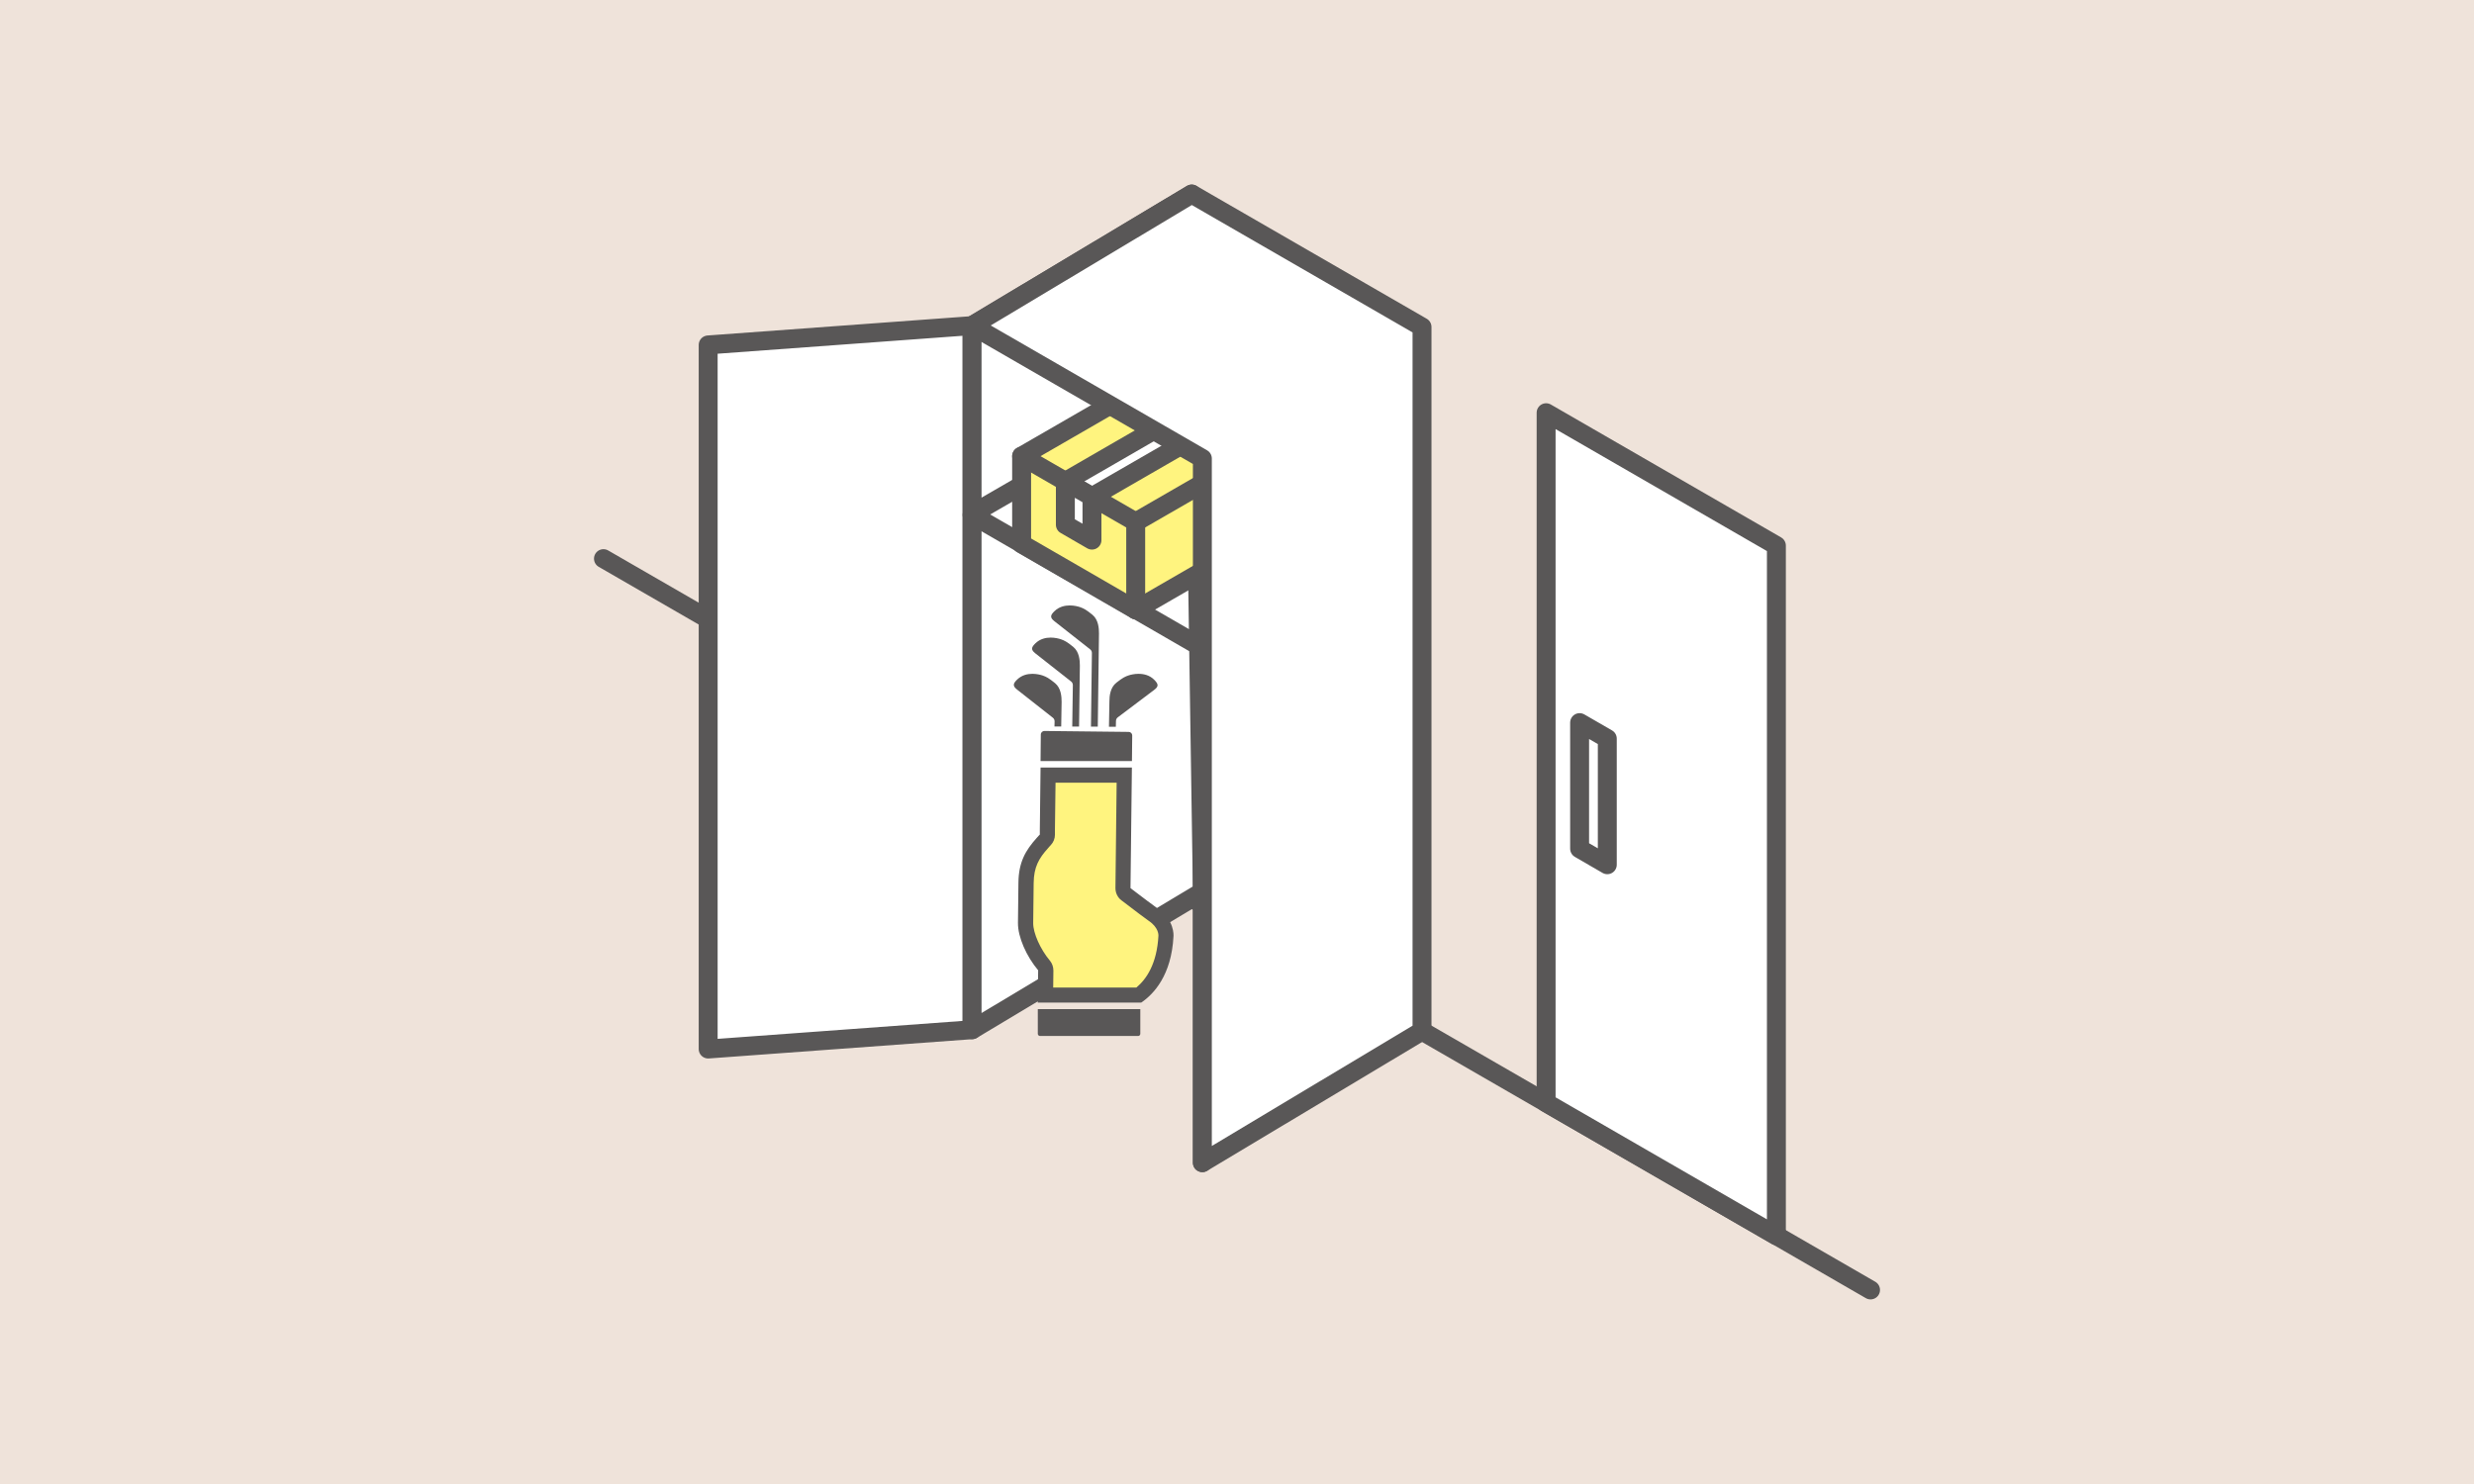 <?xml version="1.0" encoding="UTF-8"?><svg id="_レイヤー_2" xmlns="http://www.w3.org/2000/svg" width="370" height="222" viewBox="0 0 370 222"><defs><style>.cls-1,.cls-2{fill:#fff;}.cls-3,.cls-4{fill:#fff47f;}.cls-5{fill:#efe3da;}.cls-6{fill:#595757;}.cls-4,.cls-2,.cls-7{stroke-linecap:round;}.cls-4,.cls-2,.cls-7,.cls-8{stroke:#595757;stroke-linejoin:round;stroke-width:2.83px;}.cls-7,.cls-8{fill:none;}</style></defs><g id="_レイヤー_1-2"><rect class="cls-5" width="370" height="222"/><line class="cls-7" x1="279.75" y1="192.97" x2="90.25" y2="83.57"/><polyline class="cls-7" points="145.38 48.71 179.82 68.59 179.82 173.93"/><polygon class="cls-2" points="105.91 156.93 145.38 154.04 145.38 48.71 105.91 51.6 105.91 156.93"/><polygon class="cls-2" points="231.23 164.97 231.23 61.74 265.67 81.62 265.67 184.86 231.23 164.97"/><polygon class="cls-2" points="240.38 129.36 236.24 126.96 236.24 108.1 240.38 110.49 240.38 129.36"/><polygon class="cls-2" points="145.38 48.71 145.38 154.04 179.82 133.41 178.23 29.03 145.38 48.71"/><line class="cls-8" x1="145.14" y1="77.03" x2="180.41" y2="56.66"/><line class="cls-7" x1="145.38" y1="77.03" x2="179.82" y2="96.91"/><polygon class="cls-1" points="189.76 66.6 172.7 56.74 152.79 68.24 152.79 81.37 169.85 91.23 189.76 79.73 189.76 66.6 189.76 66.6"/><polygon class="cls-4" points="189.76 66.6 172.7 56.74 152.79 68.24 152.79 81.37 169.85 91.23 189.76 79.73 189.76 66.6 189.76 66.6"/><polyline class="cls-7" points="152.79 68.24 169.85 78.09 169.85 91.23"/><polygon class="cls-2" points="163.31 74.31 159.33 72.02 179.24 60.52 183.22 62.82 163.31 74.31"/><line class="cls-7" x1="169.85" y1="78.09" x2="189.76" y2="66.6"/><polygon class="cls-2" points="163.31 80.8 159.33 78.5 159.33 72.02 163.31 74.31 163.31 80.8"/><polygon class="cls-2" points="212.67 154.24 212.67 48.91 178.23 29.03 145.38 48.71 179.82 68.59 179.82 173.93 212.67 154.24"/><path class="cls-3" d="m157.63,106.06c-1.35-1.07-3.8-3.01-4.64-3.66.36-.31.83-.47,1.42-.47s1.07.16,1.16.19c.38.13.64.24,1.5.94.39.32.59.96.58,1.91,0,.2,0,.6-.02,1.08Z"/><path class="cls-6" d="m154.41,100.8c-.74,0-1.6.19-2.29.86-.56.55-.75.92-.02,1.49.63.49,4.34,3.41,5.36,4.22.17.13.26.33.26.55l-.02.76h1.01c.02-.96.06-3.11.06-3.69,0-.74-.07-2.05-.99-2.8-.92-.75-1.29-.94-1.85-1.14-.27-.09-.85-.25-1.53-.25h0Z"/><path class="cls-3" d="m160.37,100.64c-1.3-1.03-3.8-3-4.64-3.66.36-.31.83-.47,1.42-.47s1.07.16,1.16.19c.38.13.64.24,1.5.94.39.32.59.96.58,1.91,0,.13,0,.52-.01,1.08Z"/><path class="cls-6" d="m157.14,95.38c-.74,0-1.6.19-2.29.86-.56.55-.75.92-.02,1.49.63.49,4.34,3.41,5.36,4.22.17.13.26.33.26.55l-.09,6.19h1.02c.04-2.58.12-8.54.12-9.12,0-.74-.07-2.05-.99-2.8-.92-.75-1.29-.94-1.85-1.14-.27-.09-.85-.25-1.53-.25h0Z"/><path class="cls-3" d="m163.21,95.83c-1.3-1.02-3.8-3-4.64-3.66.36-.31.83-.47,1.42-.47s1.07.16,1.16.19c.38.13.64.24,1.5.94.39.32.59.96.58,1.91,0,.1,0,.49-.01,1.08Z"/><path class="cls-6" d="m159.99,90.57c-.74,0-1.6.19-2.29.86-.56.55-.75.92-.02,1.49.63.49,4.34,3.41,5.36,4.22.17.13.26.33.26.55l-.14,11.01h1.02c.06-4.46.17-13.38.18-13.94,0-.74-.07-2.05-.99-2.8-.92-.75-1.29-.94-1.85-1.14-.27-.09-.85-.25-1.53-.25h0Z"/><path class="cls-3" d="m167.05,104.91c.01-.95.22-1.59.62-1.9.87-.68,1.13-.78,1.52-.91.09-.03.54-.16,1.09-.16.62,0,1.11.17,1.48.5-.86.64-3.41,2.57-4.73,3.56,0-.48.01-.89.02-1.09Z"/><path class="cls-6" d="m170.28,100.8c-.64,0-1.19.14-1.44.22-.56.18-.93.36-1.87,1.1-.94.73-1.05,2.03-1.05,2.78,0,.6-.05,2.94-.07,3.82h1.03s.02-.87.02-.87c0-.21.1-.41.27-.54,1.04-.79,4.81-3.63,5.45-4.11.75-.55.57-.92.02-1.49-.7-.72-1.6-.91-2.37-.91h0Z"/><polygon class="cls-3" points="156.77 112.72 156.79 110.49 168.19 110.61 168.17 112.72 156.77 112.72"/><path class="cls-6" d="m157.93,109.89h0,0m-1.74-.54c-.27,0-.53.23-.53.52l-.04,3.98h13.67l.04-3.83c0-.14-.05-.27-.15-.37-.1-.1-.23-.16-.37-.16l-12.62-.14h0Z"/><path class="cls-3" d="m156.36,148.86l.04-3.69c0-.27-.09-.54-.27-.74-1.64-1.95-2.77-4.56-2.75-6.35l.07-6.01c.03-2.74.92-4.27,2.46-5.98l.27-.3.16-.17c.19-.21.3-.48.3-.76l.1-8.91h11.41l-.2,16.91c0,.36.16.7.45.91,2.17,1.66,3.53,2.69,4.02,3.01,1.98,1.32,1.99,2.9,1.97,3.21-.25,4.98-2.28,7.55-4.05,8.86h-13.98Z"/><path class="cls-6" d="m167,117.09l-.18,15.76c0,.72.32,1.4.89,1.83,2.26,1.72,3.56,2.71,4.07,3.06,1.52,1.01,1.47,2.15,1.47,2.22-.22,4.25-1.82,6.54-3.3,7.77h-12.44l.03-2.54c0-.54-.18-1.07-.53-1.49-1.43-1.71-2.5-4.12-2.49-5.6l.07-6.01c.03-2.4.78-3.69,2.17-5.23l.12-.14s.08-.1.13-.15l.16-.17c.38-.41.6-.95.6-1.52v-.74s.09-7.05.09-7.05h9.14m2.29-2.27h0,0Zm0,0h-13.67l-.11,9.29v.74s-.17.17-.17.17c-.1.11-.19.21-.28.31-1.72,1.91-2.72,3.69-2.75,6.72l-.07,6.01c-.02,2.12,1.27,5.01,3.02,7.09l-.06,4.83h15.48c1.85-1.26,4.52-4.07,4.82-9.92,0-.13.19-2.45-2.47-4.23-.47-.32-2.01-1.49-3.96-2.97l.21-18.05h0Z"/><rect class="cls-3" x="156.35" y="152.1" width="13.07" height="1.75"/><path class="cls-6" d="m170.55,150.96h-15.34v3.69c0,.18.15.33.33.33h14.67c.18,0,.33-.15.33-.33v-3.69h0Z"/></g></svg>